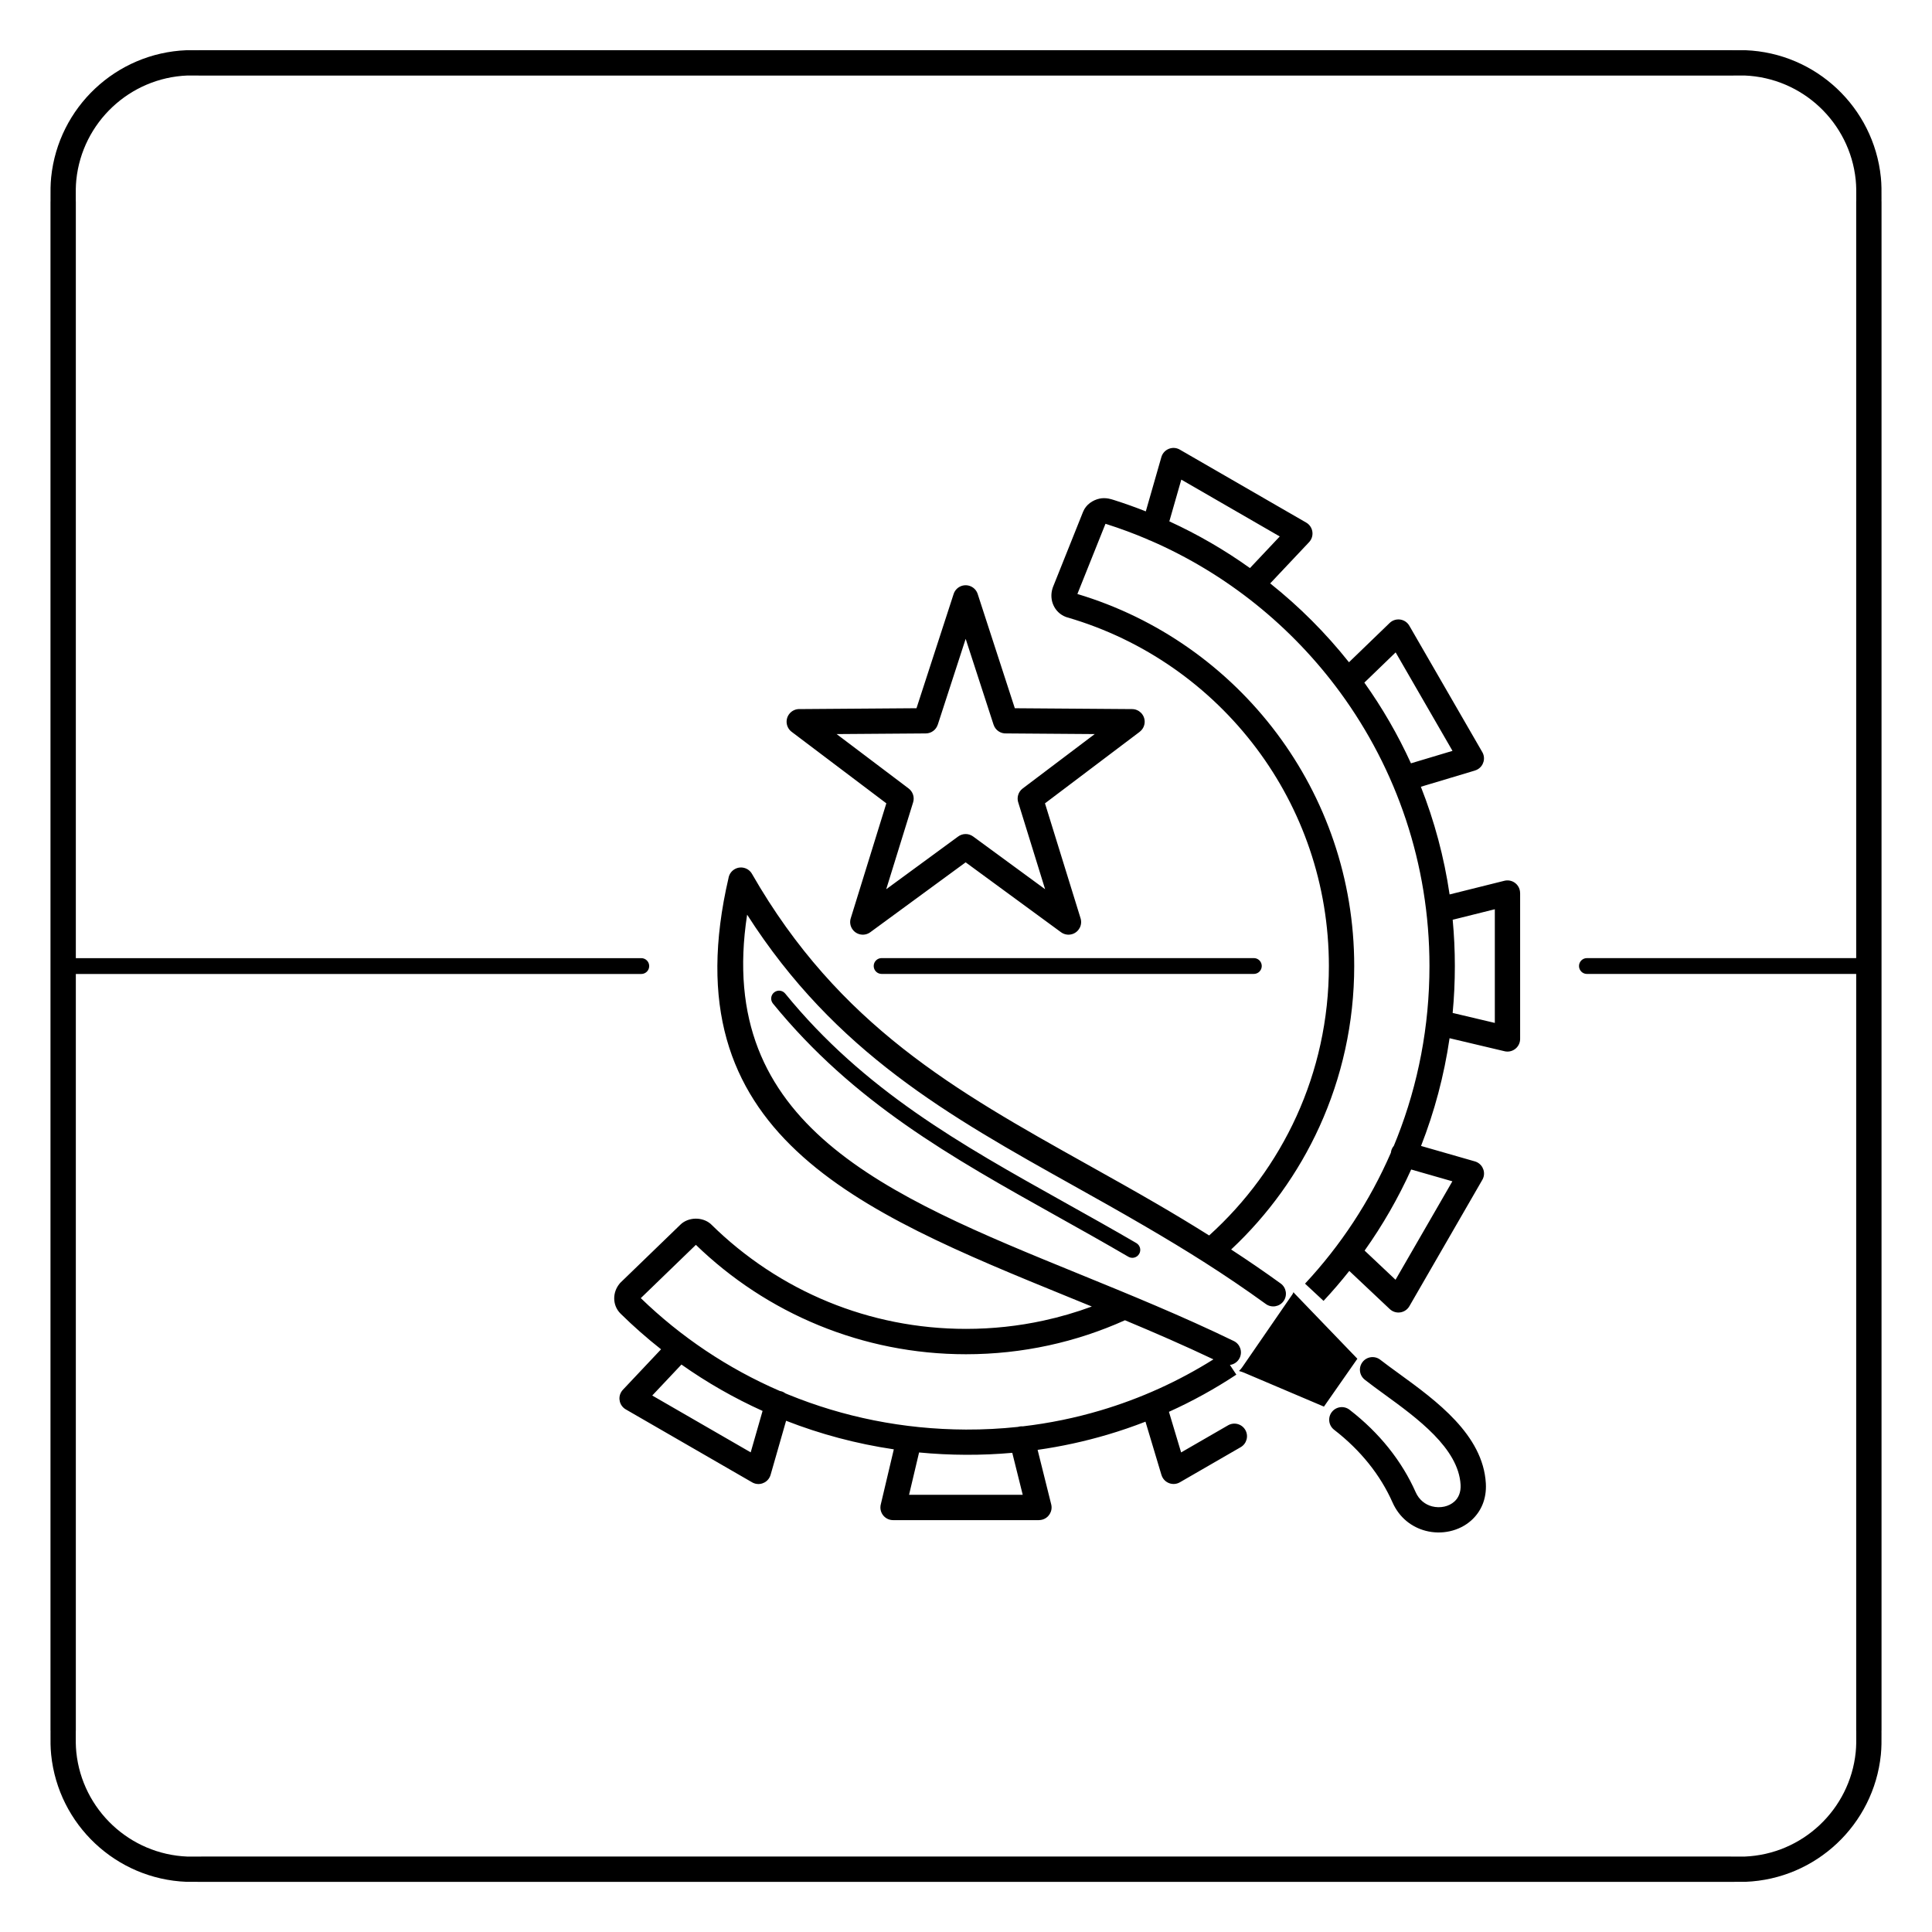 <?xml version="1.0" encoding="UTF-8"?>
<!-- Uploaded to: SVG Repo, www.svgrepo.com, Generator: SVG Repo Mixer Tools -->
<svg fill="#000000" width="800px" height="800px" version="1.1" viewBox="144 144 512 512" xmlns="http://www.w3.org/2000/svg">
 <path d="m157.38 400v-202.64h0.012l-0.004-0.781c-0.012-1.871-0.023-3.684 0.172-5.606 0.949-9.246 5.246-17.5 11.66-23.52 6.379-5.988 14.848-9.773 24.199-10.145 0.363-0.016 2.375-0.008 3.512 0 1.508 0.008-2.492-0.012 0.676-0.012h404.79c3.168 0-0.832 0.016 0.676 0.012 1.133-0.004 3.148-0.012 3.512 0 9.352 0.371 17.82 4.156 24.199 10.145 6.414 6.019 10.711 14.27 11.66 23.52 0.199 1.926 0.184 3.734 0.172 5.606l-0.004 0.781h0.012v405.29h-0.012l0.004 0.781c0.012 1.871 0.023 3.684-0.172 5.606-0.949 9.246-5.246 17.5-11.66 23.52-6.379 5.988-14.848 9.773-24.199 10.145-0.363 0.016-2.375 0.008-3.512 0-1.508-0.008 2.492 0.012-0.676 0.012h-404.79c-3.168 0 0.832-0.016-0.676-0.012-1.133 0.004-3.148 0.012-3.512 0-9.352-0.371-17.82-4.156-24.199-10.145-6.414-6.019-10.711-14.27-11.66-23.52-0.199-1.926-0.184-3.734-0.172-5.606l0.004-0.781h-0.012zm191.46 9.949c-0.73-0.898-0.594-2.215 0.305-2.945 0.898-0.73 2.215-0.594 2.945 0.305 20.906 25.637 46.363 39.867 74.051 55.344 6.371 3.562 12.855 7.188 19 10.773 1 0.586 1.34 1.871 0.754 2.871-0.586 1-1.871 1.34-2.871 0.754-6.684-3.898-12.855-7.352-18.918-10.738-28.055-15.684-53.852-30.105-75.266-56.363zm156.84 99.68c-1.457-1.137-1.715-3.242-0.578-4.695 1.137-1.457 3.242-1.715 4.695-0.578 1.305 1.02 3.09 2.32 4.981 3.691 9.816 7.137 22.238 16.172 22.984 29.047 0.246 4.231-1.332 7.551-3.836 9.809-1.605 1.445-3.594 2.422-5.719 2.894-2.074 0.461-4.285 0.434-6.387-0.117-3.633-0.949-6.965-3.41-8.801-7.555-1.527-3.441-3.602-6.93-6.316-10.305-2.492-3.102-5.523-6.117-9.152-8.922-1.465-1.129-1.734-3.234-0.605-4.695 1.129-1.465 3.234-1.734 4.695-0.605 4.074 3.148 7.477 6.531 10.281 10.023 3.109 3.871 5.488 7.863 7.234 11.801 0.922 2.082 2.562 3.312 4.34 3.777 1.082 0.281 2.211 0.297 3.266 0.066 1.004-0.223 1.934-0.676 2.676-1.348 1.074-0.969 1.746-2.465 1.633-4.453-0.559-9.68-11.547-17.668-20.227-23.98-1.754-1.273-3.414-2.481-5.164-3.848zm-1.965-5.551-16.656-17.301c-0.105-0.109-0.203-0.223-0.289-0.344-0.027 0.113-0.074 0.305-0.273 0.594l-13.281 19.281c-0.523 0.762-0.859 0.918-0.832 1.016 0.023 0.082 0.426 0.082 1.359 0.477l21.113 8.969 8.863-12.691zm-166.64-127.46c0.18-0.93 0.746-1.777 1.629-2.281 1.609-0.922 3.66-0.363 4.578 1.246 23.059 40.227 54.102 57.578 88.629 76.883 6.461 3.609 13.035 7.285 19.027 10.781 4.348 2.535 8.828 5.227 13.496 8.164 9.727-8.785 17.652-19.527 23.152-31.605 5.512-12.109 8.582-25.586 8.582-39.801 0-21.637-7.133-41.598-19.172-57.648-12.34-16.457-29.832-28.828-50.082-34.719-0.188-0.055-0.34-0.105-0.449-0.145-1.566-0.594-2.695-1.75-3.312-3.144-0.578-1.301-0.688-2.824-0.27-4.269 0.055-0.195 0.109-0.352 0.152-0.477l7.984-19.957c0.391-0.977 1.039-1.766 1.82-2.352 0.758-0.57 1.652-0.961 2.531-1.152 0.836-0.18 1.641-0.148 2.387-0.016 0.496 0.09 1.023 0.246 1.484 0.395 2.848 0.906 5.652 1.906 8.41 2.996l4.121-14.375c0.508-1.781 2.363-2.816 4.144-2.309 0.336 0.098 0.648 0.242 0.926 0.426l33.312 19.23c1.602 0.926 2.148 2.977 1.219 4.578-0.145 0.25-0.316 0.477-0.512 0.672l-10.246 10.867c7.727 6.152 14.734 13.168 20.875 20.898l10.785-10.414c1.332-1.281 3.453-1.242 4.734 0.094 0.242 0.25 0.438 0.531 0.586 0.828l19.23 33.305c0.922 1.602 0.367 3.644-1.234 4.566-0.23 0.133-0.469 0.234-0.711 0.305l0.004 0.008-14.34 4.301c3.574 9.059 6.156 18.617 7.613 28.539l14.531-3.625c1.797-0.441 3.613 0.656 4.055 2.453 0.066 0.27 0.098 0.535 0.098 0.801h0.008v38.656c0 1.855-1.504 3.359-3.359 3.359-0.332 0-0.648-0.047-0.953-0.137l-14.387-3.406c-1.449 9.922-4.012 19.484-7.559 28.551l14.254 4.09c1.781 0.508 2.816 2.363 2.309 4.144-0.098 0.336-0.242 0.648-0.426 0.926l-19.23 33.312c-0.926 1.602-2.977 2.148-4.578 1.219-0.25-0.145-0.477-0.316-0.672-0.512l-10.672-10.059c-2.168 2.738-4.445 5.387-6.824 7.938l-4.906-4.566c9.426-10.102 17.148-21.812 22.742-34.672 0.02-0.195 0.059-0.391 0.113-0.582 0.137-0.477 0.367-0.902 0.672-1.254 0.324-0.781 0.641-1.562 0.949-2.352 5.492-14.023 8.5-29.316 8.5-45.324 0-27.09-8.762-52.125-23.602-72.422-12.816-17.527-30.152-31.531-50.289-40.289l-0.012-0.004c-0.289-0.082-0.559-0.199-0.805-0.348-3.551-1.512-7.184-2.863-10.895-4.043-0.078-0.023-0.164-0.051-0.258-0.078l-7.445 18.605c21.348 6.387 39.781 19.512 52.828 36.91 12.895 17.195 20.535 38.547 20.535 61.664 0 15.164-3.297 29.586-9.211 42.582-5.625 12.355-13.621 23.402-23.406 32.559 4.406 2.875 8.793 5.867 13.133 9.012 1.5 1.086 1.836 3.184 0.746 4.684-1.086 1.5-3.184 1.836-4.684 0.746-5.477-3.965-10.824-7.566-16.059-10.91-5.133-3.277-10.461-6.484-15.852-9.633-6.84-3.992-12.922-7.391-18.895-10.73-33.211-18.566-63.273-35.371-86.656-71.902-8.574 55.836 36.688 74.297 87.953 95.207 13.5 5.508 27.41 11.18 41.016 17.781 1.668 0.805 2.367 2.809 1.562 4.473-0.512 1.059-1.504 1.727-2.586 1.867l1.703 2.57c-5.648 3.734-11.617 7.031-17.863 9.852l3.227 10.762 12.449-7.188c1.602-0.922 3.644-0.367 4.566 1.234 0.922 1.602 0.367 3.644-1.234 4.566l-16.113 9.305c-1.602 0.922-3.644 0.367-4.566-1.234-0.133-0.23-0.234-0.469-0.305-0.711l-0.008 0.004-4.234-14.125c-3.289 1.281-6.644 2.43-10.062 3.441-5.992 1.773-12.176 3.129-18.523 4.027l3.606 14.461c0.441 1.797-0.656 3.613-2.453 4.055-0.27 0.066-0.535 0.098-0.801 0.098v0.008h-38.656c-1.855 0-3.359-1.504-3.359-3.359 0-0.332 0.047-0.648 0.137-0.953l3.418-14.449c-9.934-1.469-19.492-4.035-28.547-7.57l-4.109 14.328c-0.508 1.781-2.363 2.816-4.144 2.309-0.336-0.098-0.648-0.242-0.926-0.426l-33.312-19.23c-1.602-0.926-2.148-2.977-1.219-4.578 0.145-0.25 0.316-0.477 0.512-0.672l10.062-10.672c-3.746-2.949-7.324-6.098-10.711-9.43-1.148-1.129-1.688-2.562-1.703-4.023-0.016-1.422 0.5-2.848 1.457-3.984l0.152-0.18 15.789-15.273c0.062-0.07 0.086-0.102 0.094-0.109l0.008 0.008c1.062-1.074 2.586-1.605 4.043-1.629 1.418-0.027 2.914 0.441 3.969 1.355l0.008-0.008c0.012 0.008 0.082 0.078 0.211 0.207 8.852 8.719 19.379 15.738 31.055 20.523 11.219 4.598 23.527 7.133 36.449 7.133 7.047 0 13.902-0.754 20.5-2.188 4.41-0.957 8.695-2.211 12.836-3.738-1.973-0.809-3.941-1.609-5.902-2.41-56.555-23.066-106.16-43.305-90.359-111.22zm128.5 127.63c-7.715-3.668-15.59-7.082-23.449-10.367-6.438 2.894-13.207 5.144-20.215 6.664-7.07 1.535-14.406 2.344-21.918 2.344-13.781 0-26.945-2.723-38.992-7.66-12.219-5.008-23.258-12.297-32.586-21.332l-14.598 14.121c10.586 10.258 23.047 18.641 36.844 24.605 0.133 0.02 0.266 0.051 0.402 0.09 0.414 0.117 0.785 0.309 1.109 0.555 0.266 0.109 0.531 0.223 0.801 0.332 14.461 5.906 30.336 9.191 47.02 9.25 4.664 0.016 9.262-0.223 13.781-0.707 0.07-0.023 0.145-0.043 0.219-0.062 0.367-0.09 0.734-0.117 1.09-0.086 7.055-0.828 13.91-2.246 20.523-4.207 10.699-3.168 20.758-7.758 29.969-13.543zm-62.477-202.83 9.84 30.273 31.082 0.227c1.848 0.008 3.34 1.512 3.332 3.359-0.004 1.086-0.527 2.051-1.328 2.656l0.004 0.008-25.098 18.953 9.434 30.473c0.543 1.77-0.449 3.641-2.219 4.184-1.051 0.324-2.141 0.102-2.965-0.5l-25.273-18.523-25.273 18.523c-1.492 1.094-3.59 0.77-4.684-0.723-0.676-0.922-0.812-2.078-0.461-3.082l9.398-30.355-25.098-18.953c-1.477-1.117-1.773-3.219-0.656-4.695 0.703-0.934 1.801-1.395 2.883-1.328l30.863-0.227 9.84-30.273c0.574-1.762 2.465-2.723 4.227-2.152 1.059 0.344 1.832 1.168 2.152 2.152zm4.207 34.637-7.394-22.754-7.394 22.754h-0.008c-0.434 1.336-1.688 2.305-3.168 2.312l-23.629 0.172 19.094 14.422-0.004 0.004c1.094 0.824 1.609 2.273 1.184 3.656l-7.133 23.035 19.02-13.941c1.152-0.879 2.785-0.938 4.016-0.039l19.074 13.98-7.074-22.852c-0.5-1.352-0.086-2.93 1.125-3.844l19.094-14.422-23.414-0.172c-1.488 0.09-2.906-0.828-3.387-2.312zm4.953 192.96c-4.031 0.359-8.121 0.535-12.262 0.52-4.195-0.016-8.34-0.223-12.43-0.617l-2.656 11.223h30.125l-2.773-11.129zm-66.168-11.102c-7.594-3.43-14.789-7.555-21.5-12.293l-7.738 8.207 26.09 15.062 3.148-10.98zm-18.215-44.547-0.074-0.074c-0.07-0.07 0.051 0.051 0.074 0.078zm1.191-0.109c-0.004 0.008-0.016 0.02-0.031 0.035v0.008c0.035-0.043 0.137-0.164 0.066-0.082l-0.035 0.035zm124.82-191.09c7.539 3.453 14.688 7.606 21.363 12.379l7.898-8.379-26.09-15.062zm51.68 42.734c4.766 6.688 8.91 13.844 12.352 21.387l11.008-3.301-15.066-26.098-8.297 8.012zm23.41 62.844c0.379 4.035 0.574 8.121 0.574 12.254 0 4.195-0.195 8.344-0.582 12.441l11.176 2.644v-30.125zm-10.996 66.18c-3.434 7.586-7.574 14.781-12.344 21.496l8.195 7.727 15.062-26.09-10.914-3.129zm-89.18-152.71c-0.023-0.008-0.047-0.012-0.016-0.004zm207.11 100.89h-71.359c-1.16 0-2.098-0.941-2.098-2.098 0-1.16 0.941-2.098 2.098-2.098h71.359v-200.54l0.012-0.012 0.004-0.797c0.012-1.656 0.023-3.258-0.145-4.898-0.777-7.59-4.312-14.367-9.586-19.32-5.238-4.918-12.195-8.027-19.871-8.332-0.336-0.012-2.184-0.008-3.223 0-2.168 0.008 2.25 0.016-0.703 0.016h-404.79c-2.953 0 1.465-0.008-0.703-0.016-1.039-0.004-2.883-0.012-3.223 0-7.676 0.305-14.629 3.414-19.871 8.332-5.273 4.949-8.809 11.73-9.586 19.32-0.168 1.641-0.156 3.242-0.145 4.898l0.004 0.797 0.012 0.012v200.55h149.85c1.16 0 2.098 0.941 2.098 2.098 0 1.16-0.941 2.098-2.098 2.098h-149.85v200.54l-0.012 0.012-0.004 0.797c-0.012 1.656-0.023 3.258 0.145 4.898 0.777 7.59 4.312 14.367 9.586 19.32 5.238 4.918 12.195 8.027 19.871 8.332 0.336 0.012 2.184 0.008 3.223 0 2.168-0.008-2.25-0.016 0.703-0.016h404.79c2.953 0-1.465 0.008 0.703 0.016 1.039 0.004 2.883 0.012 3.223 0 7.676-0.305 14.629-3.414 19.871-8.332 5.273-4.949 8.809-11.73 9.586-19.32 0.168-1.641 0.156-3.242 0.145-4.898l-0.004-0.797-0.012-0.012zm-159.63-4.199c1.16 0 2.098 0.941 2.098 2.098 0 1.16-0.941 2.098-2.098 2.098h-98.641c-1.16 0-2.098-0.941-2.098-2.098 0-1.16 0.941-2.098 2.098-2.098z"/>
</svg>